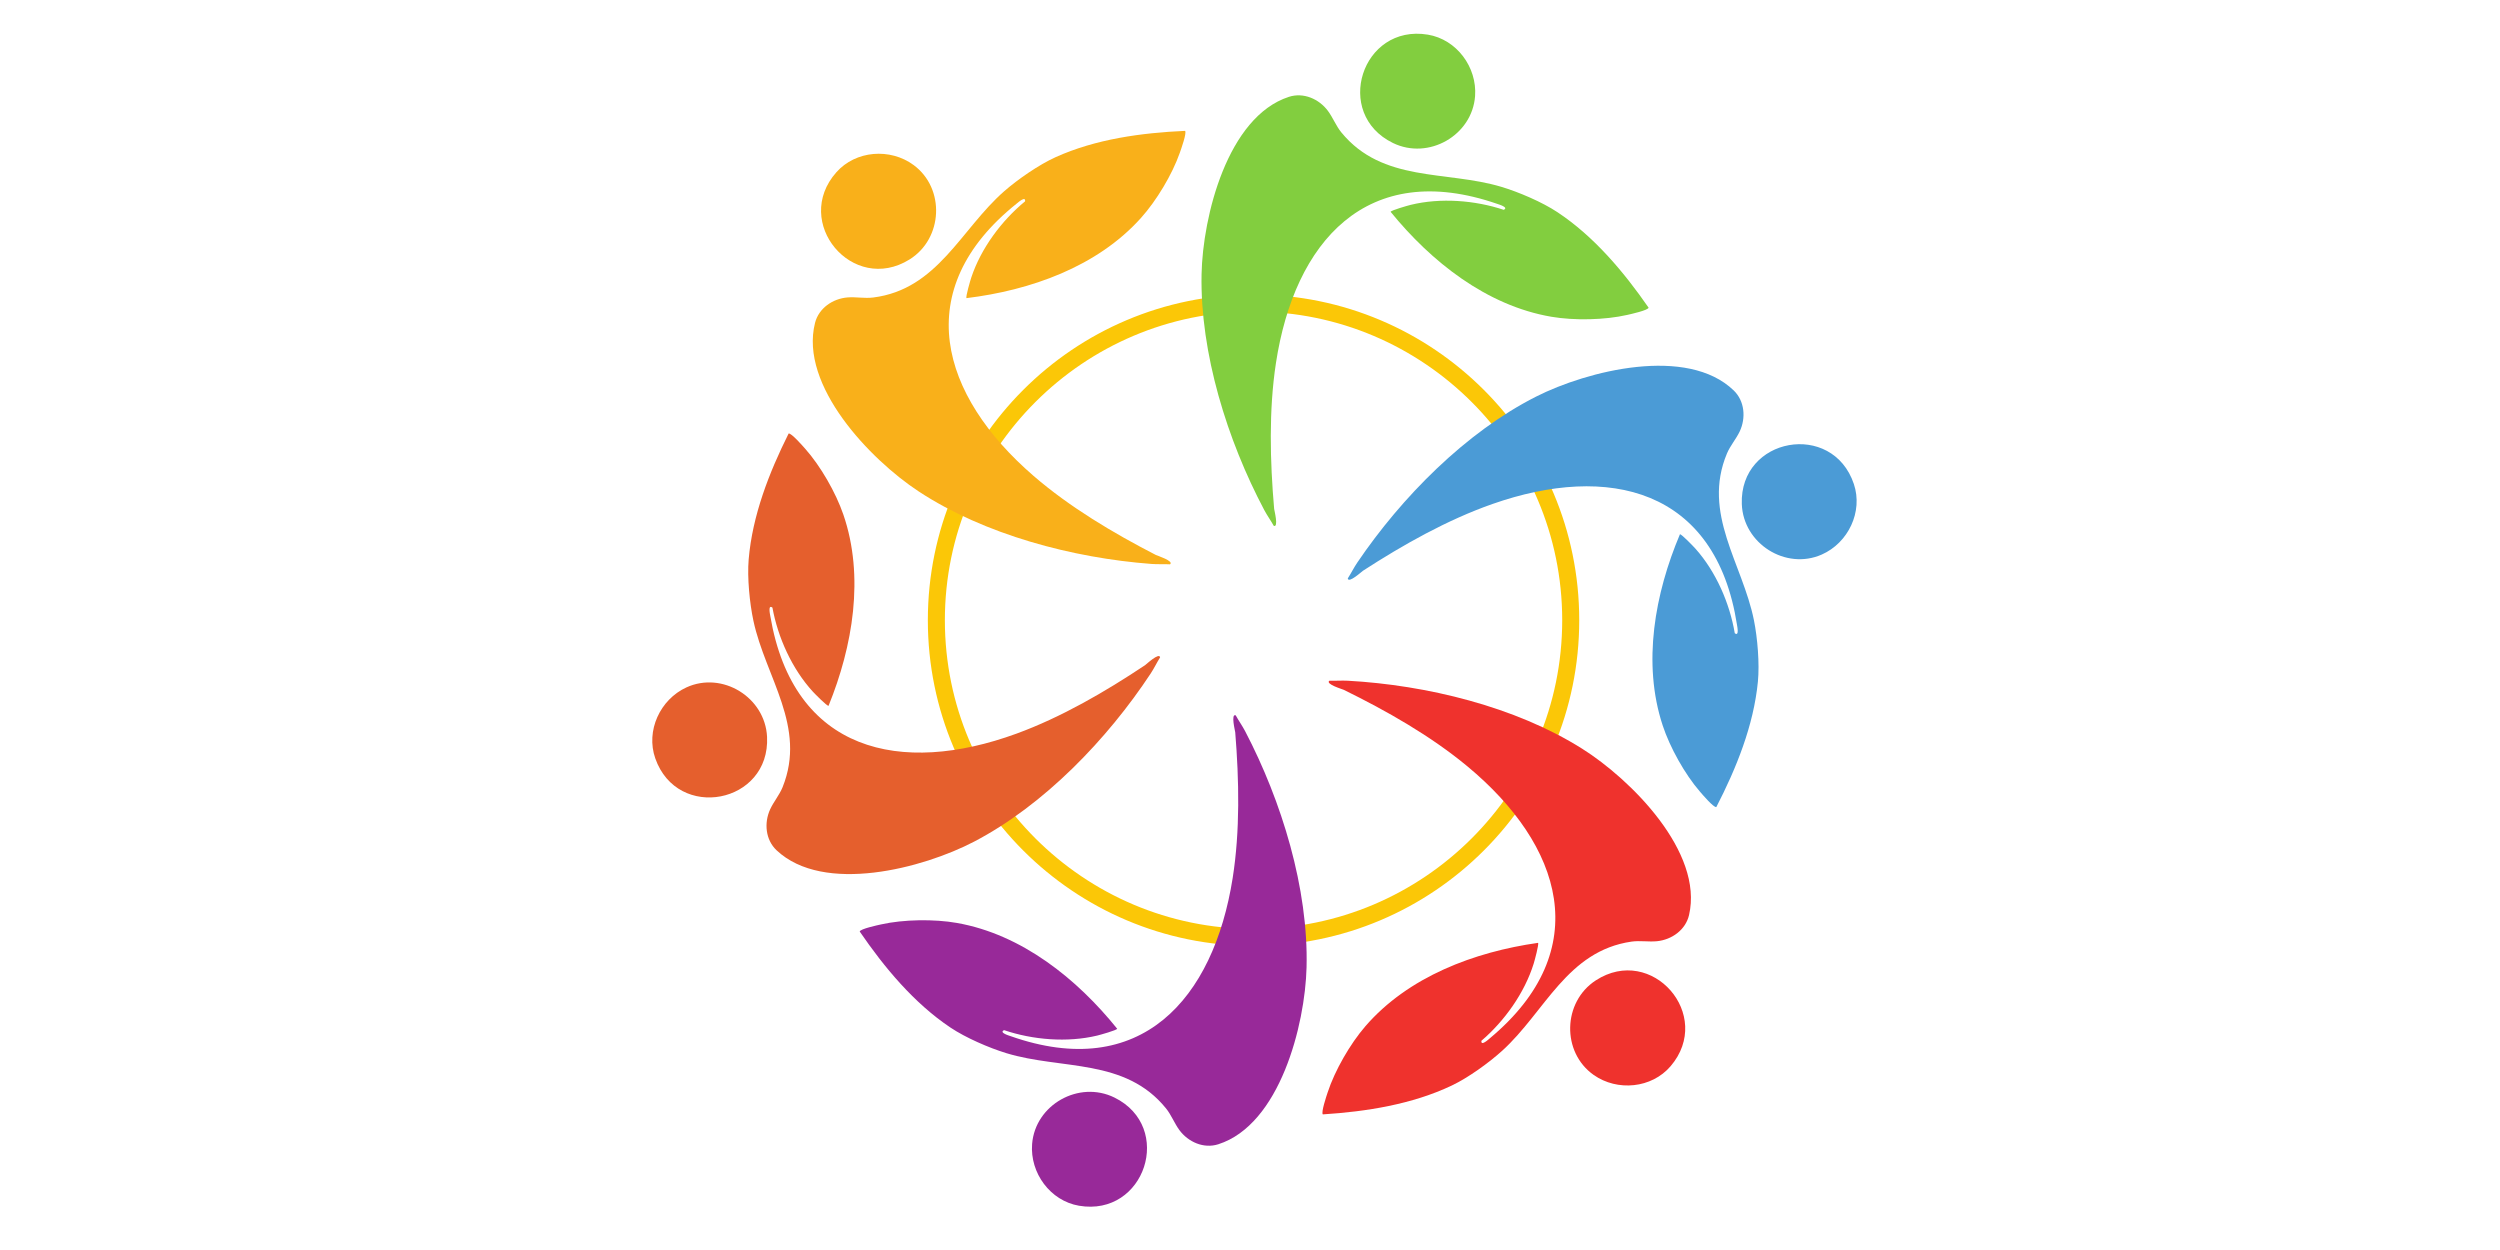 <?xml version="1.0" encoding="UTF-8" standalone="no"?>
<!-- Created with Inkscape (http://www.inkscape.org/) -->

<svg
   width="256"
   height="128"
   viewBox="0 0 67.733 33.867"
   version="1.1"
   id="svg1137"
   xmlns="http://www.w3.org/2000/svg"
   xmlns:svg="http://www.w3.org/2000/svg">
  <defs
     id="defs1134">
    <clipPath
       clipPathUnits="userSpaceOnUse"
       id="clipPath18">
      <path
         d="M 0,300.472 H 666.142 V 0 H 0 Z"
         id="path16" />
    </clipPath>
  </defs>
  <g
     id="layer1">
    <g
       id="g12"
       transform="matrix(0.321,0,0,-0.321,-73.9,154.358)">
      <g
         id="g2451"
         transform="translate(0,224.967)">
        <g
           id="g106"
           transform="translate(336.02,231.041)">
          <path
             d="m 0,0 c -15.182,0 -27.49,-12.308 -27.49,-27.49 0,-15.183 12.308,-27.491 27.49,-27.491 15.183,0 27.49,12.308 27.49,27.491 C 27.49,-12.308 15.183,0 0,0 m 0,-1.438 c 14.366,0 26.053,-11.687 26.053,-26.052 0,-14.366 -11.687,-26.053 -26.053,-26.053 -14.366,0 -26.053,11.687 -26.053,26.053 0,14.365 11.687,26.052 26.053,26.052"
             style="fill:#fbc707;fill-opacity:1;fill-rule:nonzero;stroke:none"
             id="path108" />
        </g>
        <g
           id="g110"
           transform="translate(341.869,161.841)">
          <path
             d="m 0,0 c -0.163,0.166 0.309,1.558 0.405,1.85 0.611,1.865 1.899,4.097 3.173,5.574 3.629,4.207 9.229,6.293 14.587,7.054 0.092,-0.092 -0.293,-1.51 -0.368,-1.75 -0.773,-2.484 -2.47,-4.854 -4.412,-6.514 -0.057,-0.493 0.601,0.116 0.71,0.207 8.952,7.465 6.091,16.32 -1.875,22.94 -3.101,2.577 -6.83,4.697 -10.459,6.476 -0.102,0.05 -1.565,0.482 -1.213,0.765 0.52,-0.016 1.047,0.029 1.568,0 6.64,-0.37 14.133,-2.186 19.773,-5.739 C 26,28.274 32.141,22.141 30.909,16.825 30.619,15.574 29.457,14.741 28.201,14.616 27.503,14.546 26.76,14.685 26.05,14.582 20.614,13.792 18.764,8.676 15.162,5.394 14.026,4.359 12.268,3.093 10.882,2.435 7.532,0.843 3.681,0.236 0,0"
             style="fill:#ef322d;fill-opacity:1;fill-rule:nonzero;stroke:none"
             id="path112" />
        </g>
        <g
           id="g114"
           transform="translate(364.727,165.171)">
          <path
             d="M 0,0 C -2.721,1.918 -2.622,6.16 0.181,7.98 4.913,11.054 10.169,5.045 6.498,0.741 4.897,-1.136 1.997,-1.408 0,0"
             style="fill:#ef322d;fill-opacity:1;fill-rule:nonzero;stroke:none"
             id="path116" />
        </g>
        <g
           id="g118"
           transform="translate(302.779,177.276)">
          <path
             d="m 0,0 c 0.059,0.225 1.497,0.531 1.797,0.598 1.915,0.429 4.492,0.464 6.413,0.124 5.471,-0.967 10.127,-4.713 13.521,-8.928 -0.032,-0.127 -1.447,-0.52 -1.692,-0.579 -2.53,-0.606 -5.435,-0.36 -7.854,0.46 -0.453,-0.203 0.407,-0.457 0.542,-0.504 10.992,-3.875 17.138,3.112 18.753,13.343 0.629,3.983 0.544,8.271 0.216,12.3 -0.009,0.113 -0.385,1.592 0.038,1.434 0.252,-0.456 0.56,-0.886 0.802,-1.348 3.078,-5.895 5.349,-13.263 5.18,-19.927 -0.122,-4.856 -2.252,-13.27 -7.451,-14.93 -1.223,-0.391 -2.533,0.182 -3.283,1.197 -0.416,0.564 -0.678,1.274 -1.129,1.831 -3.459,4.268 -8.802,3.241 -13.464,4.658 -1.47,0.447 -3.457,1.311 -4.731,2.165 C 4.576,-6.041 2.085,-3.042 0,0"
             style="fill:#982999;fill-opacity:1;fill-rule:nonzero;stroke:none"
             id="path120" />
        </g>
        <g
           id="g122"
           transform="translate(317.33,159.336)">
          <path
             d="M 0,0 C 0.256,3.32 3.952,5.403 6.951,3.925 12.011,1.431 9.536,-6.159 3.959,-5.205 1.528,-4.789 -0.188,-2.436 0,0"
             style="fill:#982999;fill-opacity:1;fill-rule:nonzero;stroke:none"
             id="path124" />
        </g>
        <g
           id="g126"
           transform="translate(369.365,229.929)">
          <path
             d="m 0,0 c -0.058,-0.225 -1.494,-0.539 -1.793,-0.608 -1.913,-0.438 -4.49,-0.487 -6.413,-0.158 -5.476,0.938 -10.152,4.659 -13.568,8.856 0.031,0.127 1.444,0.528 1.688,0.588 2.527,0.619 5.433,0.389 7.857,-0.418 0.452,0.205 -0.41,0.454 -0.544,0.501 -11.014,3.816 -17.123,-3.203 -18.683,-13.443 -0.607,-3.986 -0.499,-8.274 -0.15,-12.3 0.01,-0.114 0.394,-1.59 -0.03,-1.435 -0.254,0.455 -0.565,0.883 -0.809,1.344 -3.11,5.879 -5.42,13.235 -5.287,19.899 0.097,4.857 2.182,13.281 7.372,14.97 1.22,0.397 2.534,-0.169 3.289,-1.18 0.42,-0.562 0.685,-1.27 1.139,-1.825 3.481,-4.249 8.819,-3.194 13.489,-4.587 C -10.971,9.766 -8.98,8.913 -7.701,8.065 -4.608,6.017 -2.101,3.031 0,0"
             style="fill:#82ce3f;fill-opacity:1;fill-rule:nonzero;stroke:none"
             id="path128" />
        </g>
        <g
           id="g130"
           transform="translate(354.719,247.791)">
          <path
             d="m 0,0 c -0.239,-3.321 -3.924,-5.424 -6.93,-3.962 -5.073,2.467 -2.639,10.07 2.943,9.146 C -1.553,4.781 0.175,2.437 0,0"
             style="fill:#82ce3f;fill-opacity:1;fill-rule:nonzero;stroke:none"
             id="path132" />
        </g>
        <g
           id="g134"
           transform="translate(375.08,187.779)">
          <path
             d="m 0,0 c -0.226,-0.054 -1.177,1.067 -1.378,1.299 -1.285,1.483 -2.537,3.736 -3.148,5.588 -1.741,5.277 -0.649,11.152 1.455,16.138 0.126,0.032 1.143,-1.028 1.311,-1.216 1.733,-1.941 2.892,-4.615 3.317,-7.134 0.393,-0.303 0.209,0.575 0.187,0.716 -1.797,11.516 -10.861,13.618 -20.636,10.191 -3.806,-1.334 -7.542,-3.44 -10.934,-5.638 -0.095,-0.062 -1.219,-1.094 -1.281,-0.646 0.282,0.437 0.515,0.913 0.808,1.345 3.732,5.504 9.144,10.995 15.092,14.004 4.335,2.193 12.753,4.305 16.679,0.514 0.923,-0.892 1.04,-2.318 0.501,-3.459 -0.3,-0.634 -0.8,-1.2 -1.077,-1.862 C -1.224,24.772 2.212,20.554 3.174,15.776 3.477,14.27 3.658,12.112 3.51,10.584 3.151,6.892 1.691,3.278 0,0"
             style="fill:#4b9bd6;fill-opacity:1;fill-rule:nonzero;stroke:none"
             id="path136" />
        </g>
        <g
           id="g138"
           transform="translate(383.982,209.094)">
          <path
             d="M 0,0 C -3.045,-1.347 -6.631,0.92 -6.75,4.26 -6.952,9.899 0.905,11.316 2.707,5.953 3.493,3.615 2.234,0.989 0,0"
             style="fill:#4b9bd6;fill-opacity:1;fill-rule:nonzero;stroke:none"
             id="path140" />
        </g>
        <g
           id="g142"
           transform="translate(296.779,219.308)">
          <path
             d="m 0,0 c 0.225,0.057 1.191,-1.051 1.395,-1.281 1.304,-1.466 2.585,-3.702 3.22,-5.547 1.81,-5.253 0.793,-11.142 -1.245,-16.155 -0.126,-0.034 -1.157,1.013 -1.327,1.198 -1.758,1.919 -2.952,4.578 -3.409,7.091 -0.398,0.298 -0.202,-0.577 -0.178,-0.718 1.946,-11.492 11.037,-13.476 20.767,-9.923 3.787,1.383 7.496,3.538 10.859,5.78 0.095,0.063 1.205,1.109 1.272,0.662 -0.276,-0.441 -0.502,-0.919 -0.789,-1.355 -3.661,-5.552 -9.001,-11.113 -14.91,-14.199 -4.305,-2.249 -12.695,-4.47 -16.67,-0.73 -0.935,0.88 -1.07,2.304 -0.546,3.452 0.291,0.638 0.784,1.211 1.053,1.876 2.053,5.095 -1.437,9.268 -2.461,14.033 -0.322,1.502 -0.531,3.658 -0.403,5.187 C -3.062,-6.933 -1.648,-3.299 0,0"
             style="fill:#e55f2d;fill-opacity:1;fill-rule:nonzero;stroke:none"
             id="path144" />
        </g>
        <g
           id="g146"
           transform="translate(288.154,197.88)">
          <path
             d="M 0,0 C 3.027,1.387 6.642,-0.834 6.805,-4.173 7.08,-9.808 -0.758,-11.327 -2.63,-5.988 -3.446,-3.66 -2.221,-1.018 0,0"
             style="fill:#e55f2d;fill-opacity:1;fill-rule:nonzero;stroke:none"
             id="path148" />
        </g>
        <g
           id="g150"
           transform="translate(330.241,244.853)">
          <path
             d="m 0,0 c 0.159,-0.169 -0.34,-1.551 -0.441,-1.842 -0.648,-1.852 -1.979,-4.058 -3.283,-5.51 -3.711,-4.135 -9.351,-6.11 -14.723,-6.765 -0.09,0.094 0.323,1.503 0.403,1.742 0.822,2.469 2.565,4.805 4.539,6.426 0.067,0.492 -0.603,-0.104 -0.714,-0.193 -9.097,-7.287 -6.411,-16.197 1.423,-22.972 3.05,-2.638 6.736,-4.831 10.33,-6.681 0.101,-0.052 1.555,-0.513 1.197,-0.79 -0.519,0.028 -1.048,-0.007 -1.568,0.032 -6.631,0.5 -14.087,2.464 -19.656,6.127 -4.059,2.669 -10.077,8.922 -8.741,14.214 0.314,1.244 1.492,2.054 2.751,2.155 0.699,0.055 1.439,-0.098 2.151,-0.009 5.45,0.682 7.401,5.761 11.067,8.972 1.156,1.012 2.939,2.243 4.337,2.874 C -7.547,-0.694 -3.685,-0.164 0,0"
             style="fill:#f9b01a;fill-opacity:1;fill-rule:nonzero;stroke:none"
             id="path152" />
        </g>
        <g
           id="g154"
           transform="translate(307.322,241.974)">
          <path
             d="m 0,0 c 2.683,-1.971 2.5,-6.21 -0.338,-7.975 -4.792,-2.98 -9.929,3.131 -6.173,7.363 C -4.874,1.232 -1.969,1.447 0,0"
             style="fill:#f9b01a;fill-opacity:1;fill-rule:nonzero;stroke:none"
             id="path156" />
        </g>
      </g>
    </g>
  </g>
</svg>
